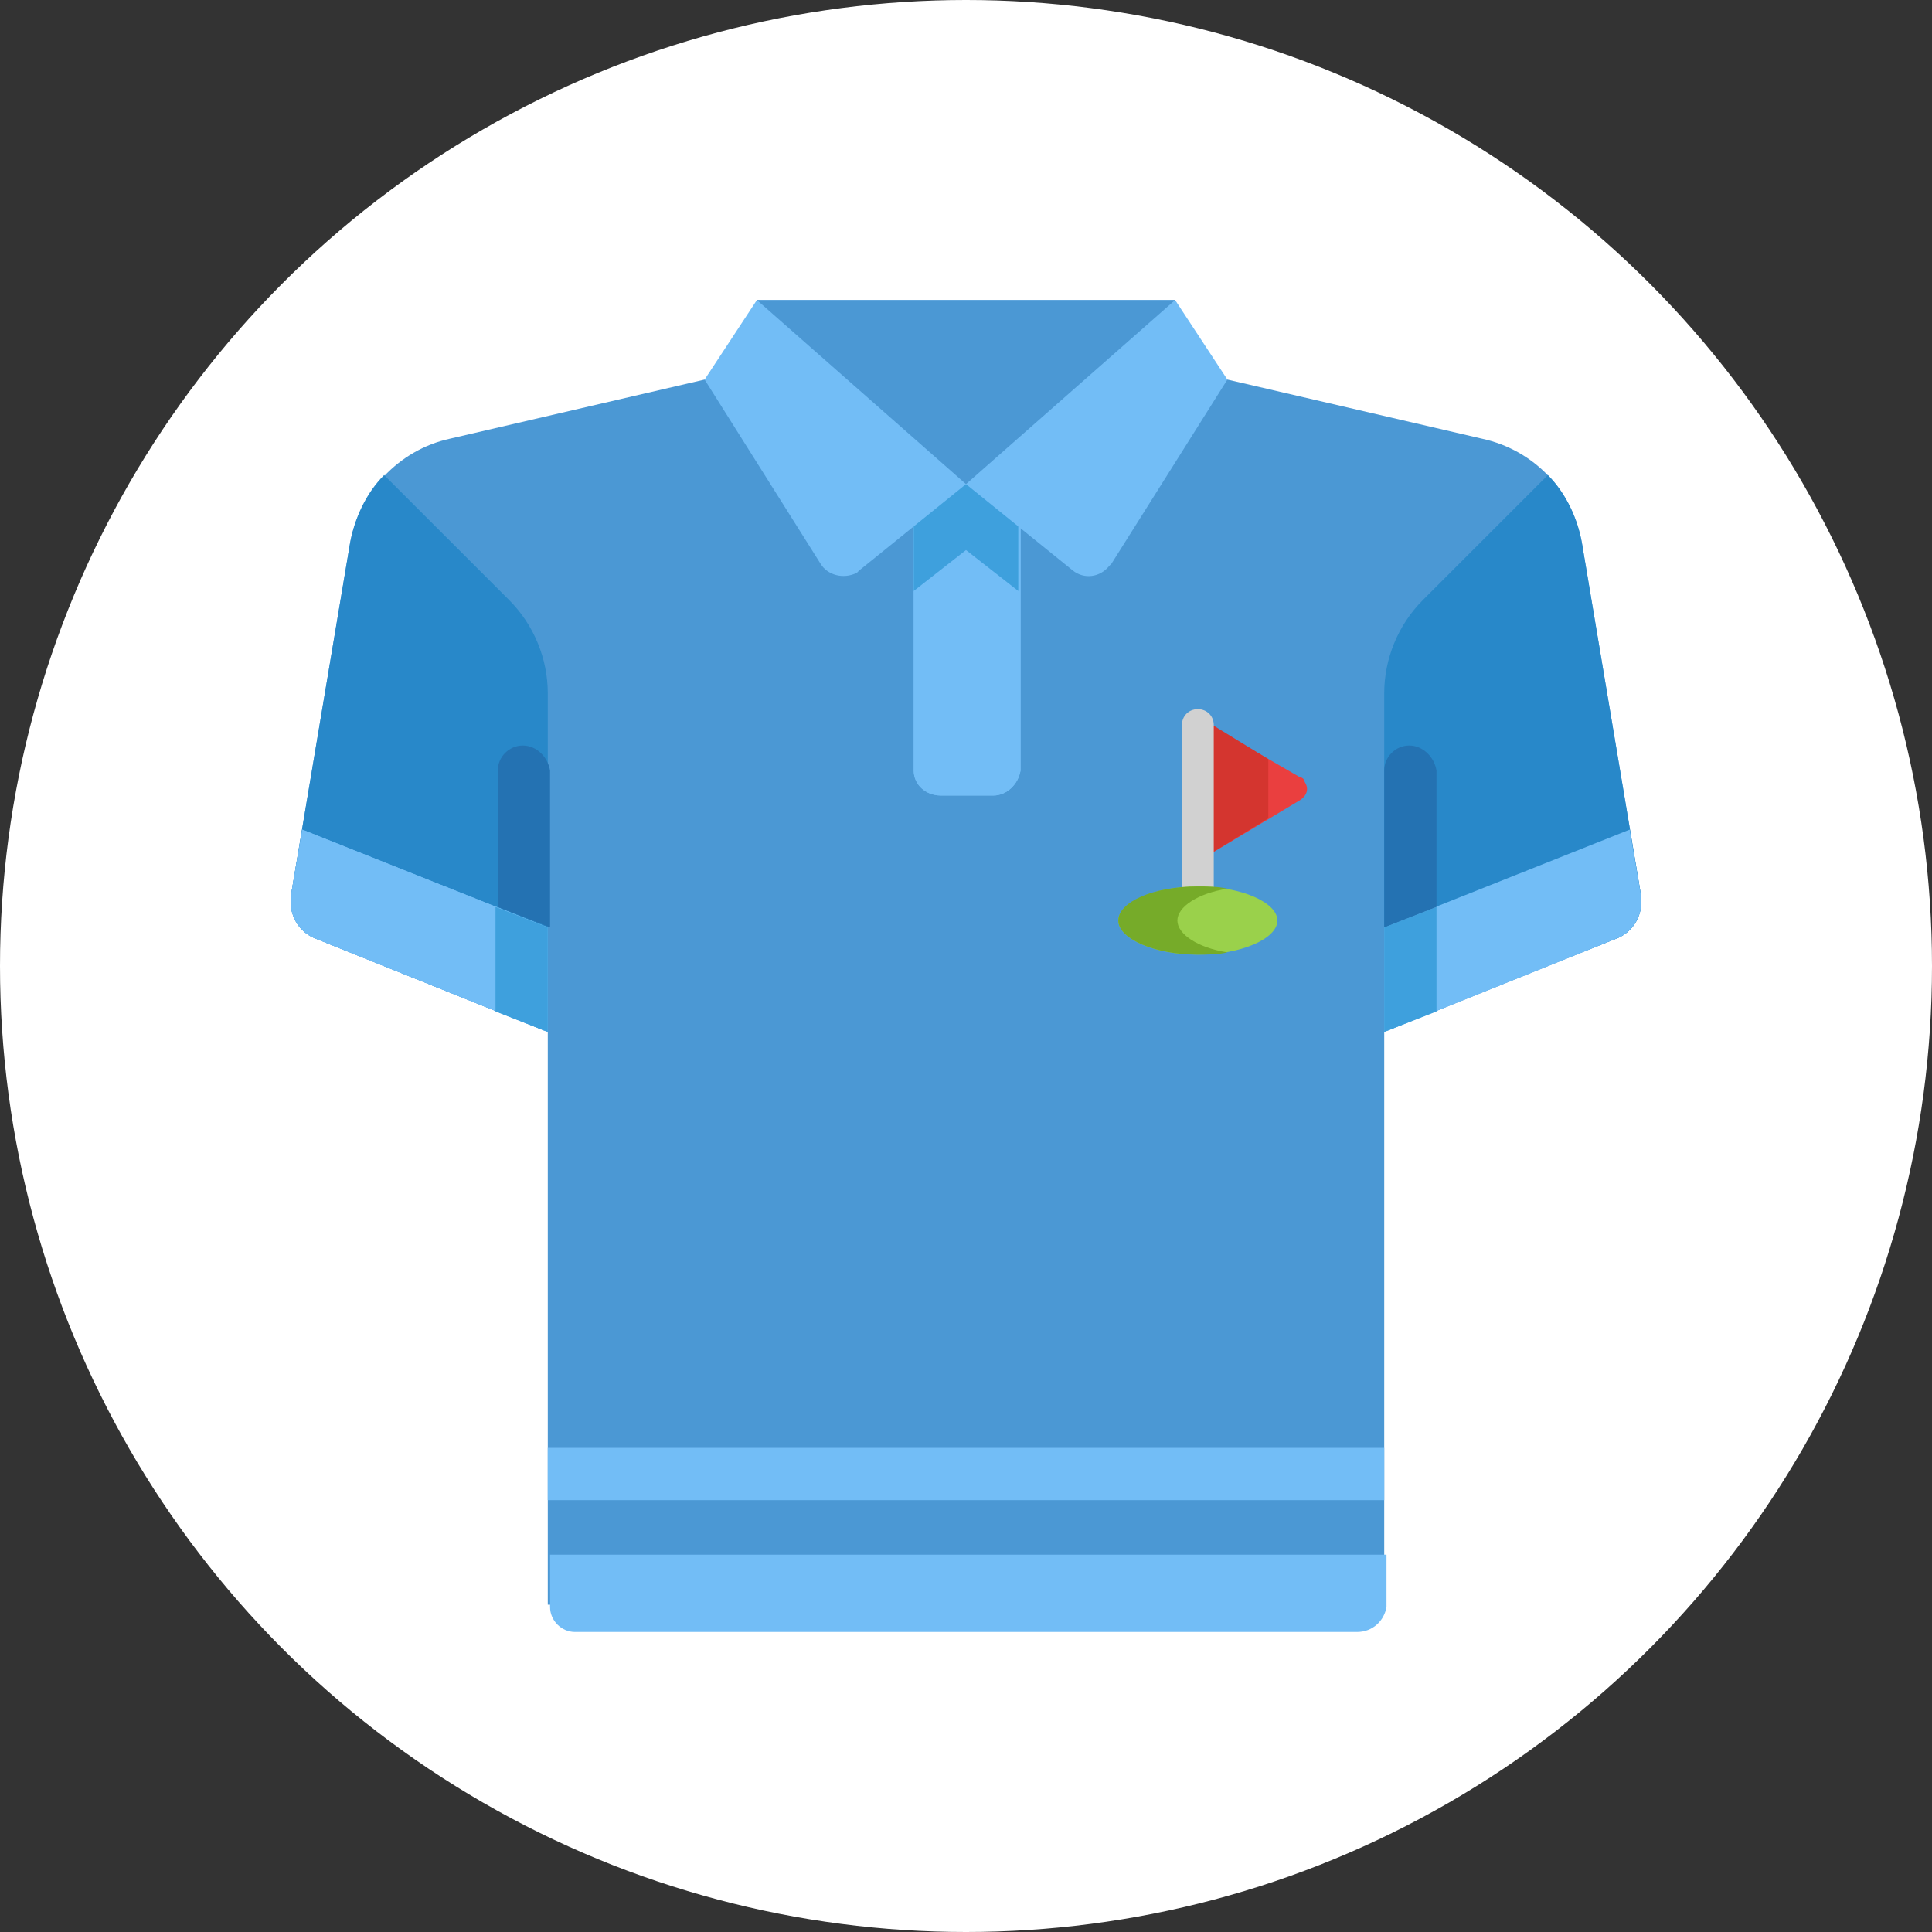 <?xml version="1.0" encoding="utf-8"?>
<!-- Generator: Adobe Illustrator 22.1.0, SVG Export Plug-In . SVG Version: 6.00 Build 0)  -->
<svg version="1.1" id="レイヤー_1" xmlns="http://www.w3.org/2000/svg" xmlns:xlink="http://www.w3.org/1999/xlink" x="0px"
	 y="0px" viewBox="0 0 85 85" style="enable-background:new 0 0 85 85;" xml:space="preserve">
<rect x="0" y="0" width="85" height="85" fill="#333333" stroke="none"/>
<style type="text/css">
	.st0{fill:#FFFFFF;}
	.st1{fill:#4B98D4;}
	.st2{fill:#2888C9;}
	.st3{fill:#72BDF6;}
	.st4{fill:#3EA0DD;}
	.st5{fill:#2472B2;}
	.st6{fill:#EA3F3F;}
	.st7{fill:#D4352F;}
	.st8{fill:#D1D1D1;}
	.st9{fill:#9AD14B;}
	.st10{fill:#76AB29;}
</style>
<title>item_l_GolfWear</title>
<g id="レイヤー_2_1_">
	<g id="レイヤー_1-2">
		<circle class="st0" cx="42.5" cy="42.5" r="42.5"/>
		<path class="st1" d="M69.6,23.9c-0.4-2.3-2.1-4.1-4.4-4.6L54,16.7H31l-11.2,2.6c-2.3,0.5-4,2.4-4.4,4.6l-2.6,15.5
			c-0.1,0.8,0.3,1.6,1.1,1.9l10.2,4.1v25.2h36.8V45.4l10.2-4.1c0.8-0.3,1.2-1.1,1.1-1.9L69.6,23.9z"/>
		<path class="st2" d="M16.9,20.9c-0.8,0.8-1.3,1.9-1.5,3l-2.6,15.5c-0.1,0.8,0.3,1.6,1.1,1.9l10.2,4.1V30.5c0-1.5-0.6-3-1.7-4.1
			L16.9,20.9z"/>
		<path class="st3" d="M40.2,21.3v12.6c0,0.6,0.5,1.1,1.2,1.1h2.3c0.6,0,1.1-0.5,1.2-1.1V21.3H40.2z"/>
		<path class="st3" d="M12.8,39.4c-0.1,0.8,0.3,1.6,1.1,1.9l10.2,4.1v-4.6l-10.8-4.3L12.8,39.4z"/>
		<path class="st3" d="M40.2,21.3v12.6c0,0.6,0.5,1.1,1.2,1.1h2.3c0.6,0,1.1-0.5,1.2-1.1V21.3H40.2z"/>
		<path class="st3" d="M12.8,39.4c-0.1,0.8,0.3,1.6,1.1,1.9l10.2,4.1v-4.6l-10.8-4.3L12.8,39.4z"/>
		<polygon class="st4" points="21.8,44.5 24.1,45.4 24.1,40.8 21.8,39.9 		"/>
		<path class="st5" d="M23,32.8c-0.6,0-1.1,0.5-1.1,1.1c0,0,0,0,0,0v6l2.3,0.9v-6.9C24.1,33.3,23.6,32.8,23,32.8z"/>
		<path class="st2" d="M68.1,20.9c0.8,0.8,1.3,1.9,1.5,3l2.6,15.5c0.1,0.8-0.3,1.6-1.1,1.9l-10.2,4V30.5c0-1.5,0.6-3,1.7-4.1
			L68.1,20.9z"/>
		<path class="st3" d="M72.2,39.4c0.1,0.8-0.3,1.6-1.1,1.9l-10.2,4.1v-4.6l10.8-4.3L72.2,39.4z"/>
		<polygon class="st4" points="63.2,44.5 60.9,45.4 60.9,40.8 63.2,39.9 		"/>
		<path class="st5" d="M62,32.8c0.6,0,1.1,0.5,1.2,1.1c0,0,0,0,0,0v6l-2.3,0.9v-6.9C60.9,33.3,61.4,32.8,62,32.8z"/>
		<path class="st3" d="M59.7,71.8H25.3c-0.6,0-1.1-0.5-1.1-1.1c0,0,0,0,0,0v-2.3h36.8v2.3C60.9,71.3,60.4,71.8,59.7,71.8
			C59.8,71.8,59.7,71.8,59.7,71.8z"/>
		<rect x="24.1" y="63.7" class="st3" width="36.8" height="2.3"/>
		<polygon class="st4" points="40.2,26 42.5,24.2 44.8,26 44.8,21.3 40.2,21.3 		"/>
		<path class="st3" d="M51.7,13.2H33.3L31,16.7l5.1,8.1c0.3,0.5,1,0.7,1.6,0.4c0,0,0.1-0.1,0.1-0.1l4.7-3.8l4.7,3.8
			c0.5,0.4,1.2,0.3,1.6-0.2c0,0,0.1-0.1,0.1-0.1l5.1-8.1L51.7,13.2z"/>
		<polygon class="st1" points="42.5,21.3 33.3,13.2 51.7,13.2 		"/>
		<path class="st6" d="M57.2,34.2l-4.5-2.6v6.3l4.5-2.7c0.3-0.2,0.4-0.5,0.2-0.8C57.4,34.3,57.3,34.2,57.2,34.2z"/>
		<polygon class="st7" points="52.7,37.9 55.8,36 55.8,33.4 52.7,31.5 		"/>
		<path class="st8" d="M52.7,39.9c-0.4,0-0.7-0.3-0.7-0.6c0,0,0,0,0,0v-7.4c0-0.4,0.3-0.7,0.7-0.7c0.4,0,0.7,0.3,0.7,0.7v7.4
			C53.3,39.6,53,39.9,52.7,39.9C52.7,39.9,52.7,39.9,52.7,39.9z"/>
		<path class="st9" d="M56.2,40.5c0-0.8-1.6-1.5-3.5-1.5s-3.5,0.7-3.5,1.5s1.6,1.5,3.5,1.5S56.2,41.3,56.2,40.5z"/>
		<path class="st10" d="M51.8,40.5c0-0.6,0.9-1.2,2.2-1.4C53.6,39,53.1,39,52.7,39c-2,0-3.5,0.7-3.5,1.5s1.6,1.5,3.5,1.5
			c0.4,0,0.9,0,1.3-0.1C52.7,41.7,51.8,41.1,51.8,40.5z"/>
	</g>
</g>
</svg>
